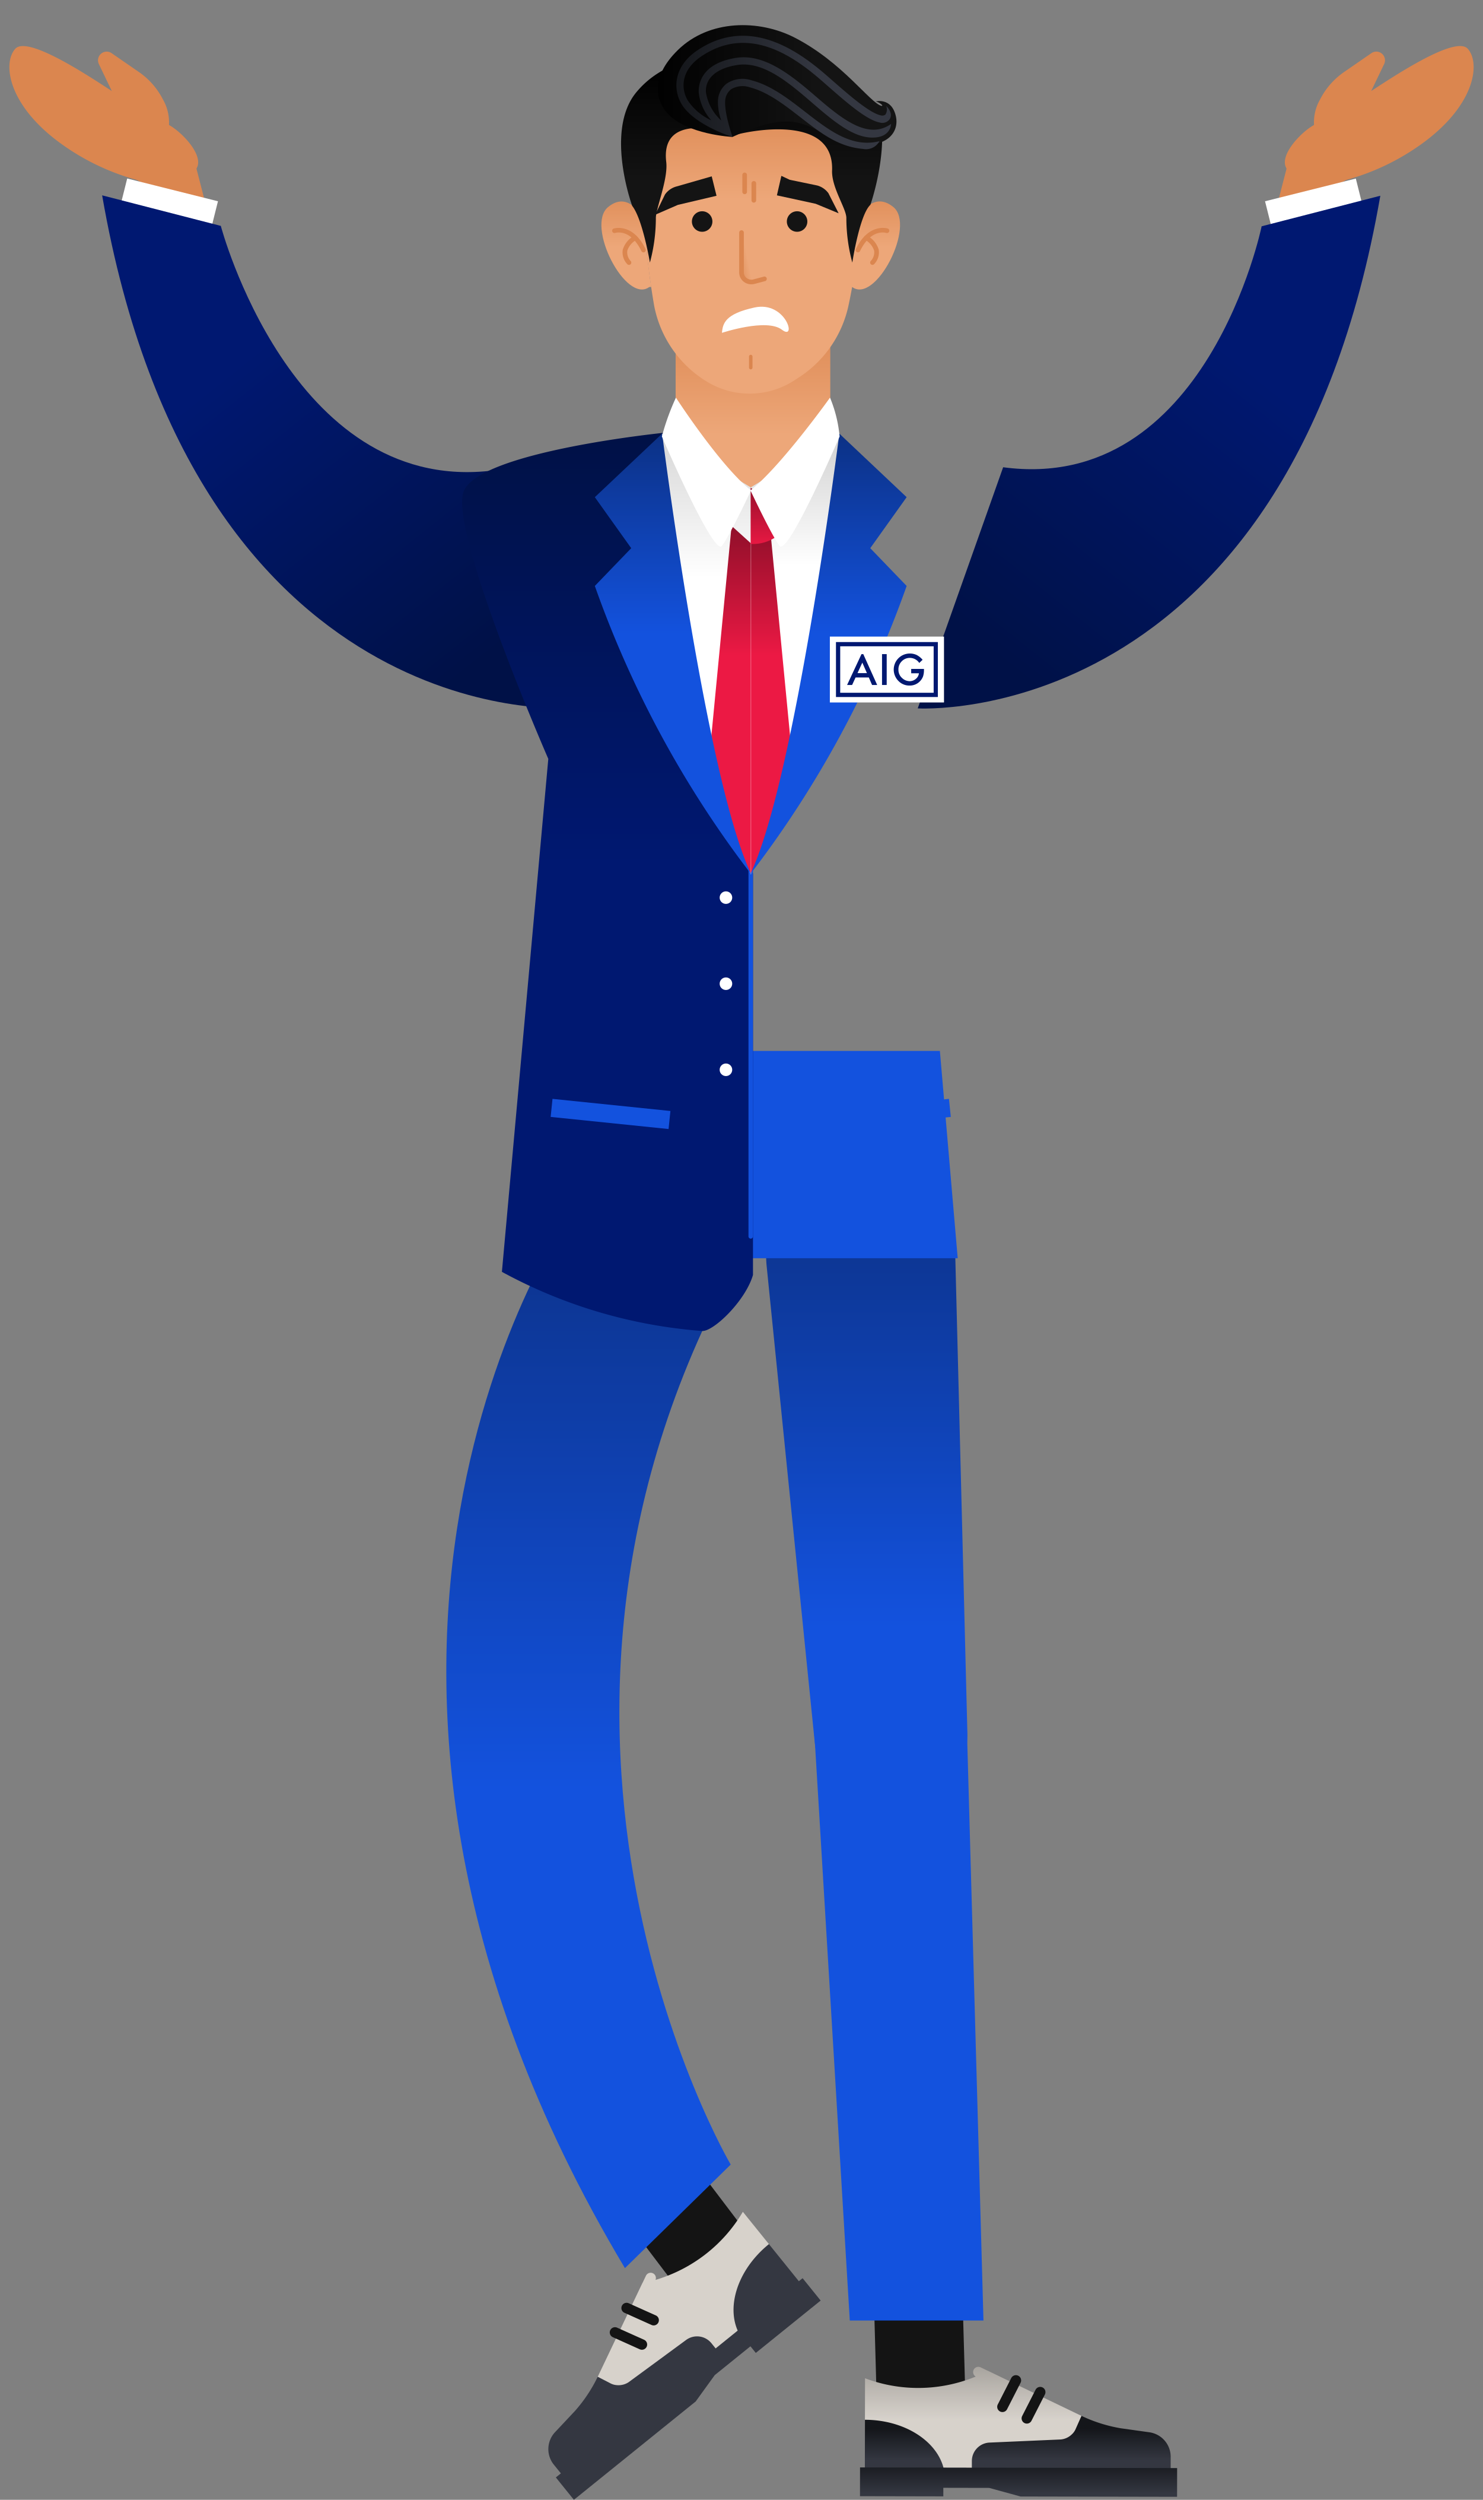 <svg id="Component_59_1" data-name="Component 59 – 1" xmlns="http://www.w3.org/2000/svg" xmlns:xlink="http://www.w3.org/1999/xlink" width="228.537" height="385.009" viewBox="0 0 228.537 385.009">
  <rect x="0" y="0" width="228.537" height="385.009" fill="#808080" stroke="none"/>
  <defs>
    <linearGradient id="linear-gradient" x1="9.822" y1="-25.985" x2="9.796" y2="-26.822" gradientUnits="objectBoundingBox">
      <stop offset="0.02" stop-color="#db864f"/>
      <stop offset="1" stop-color="#eda779"/>
    </linearGradient>
    <linearGradient id="linear-gradient-2" x1="24.701" y1="0.87" x2="24.701" y2="0.315" gradientUnits="objectBoundingBox">
      <stop offset="0" stop-color="#001147"/>
      <stop offset="1" stop-color="#001871"/>
    </linearGradient>
    <linearGradient id="linear-gradient-3" x1="9.822" y1="26.985" x2="9.796" y2="27.822" xlink:href="#linear-gradient"/>
    <linearGradient id="linear-gradient-4" x1="24.701" y1="0.13" x2="24.701" y2="0.685" xlink:href="#linear-gradient-2"/>
    <linearGradient id="linear-gradient-5" x1="0.5" y1="-0.379" x2="0.5" y2="3.369" gradientUnits="objectBoundingBox">
      <stop offset="0.003" stop-color="#a39f9a"/>
      <stop offset="1" stop-color="#d7d2cb"/>
    </linearGradient>
    <linearGradient id="linear-gradient-6" x1="0.5" y1="-0.09" x2="0.5" y2="0.439" xlink:href="#linear-gradient-5"/>
    <linearGradient id="linear-gradient-7" x1="0.5" y1="0.118" x2="0.5" y2="0.652" gradientUnits="objectBoundingBox">
      <stop offset="0.042" stop-color="#14161a"/>
      <stop offset="1" stop-color="#343741"/>
    </linearGradient>
    <linearGradient id="linear-gradient-8" x1="0.5" y1="0.169" x2="0.5" y2="0.668" xlink:href="#linear-gradient-7"/>
    <linearGradient id="linear-gradient-9" x1="0.5" y1="-0.304" x2="0.5" y2="0.89" xlink:href="#linear-gradient-7"/>
    <linearGradient id="linear-gradient-10" x1="2713.821" y1="-82.941" x2="2713.821" y2="-79.909" xlink:href="#linear-gradient-5"/>
    <linearGradient id="linear-gradient-11" x1="213.39" y1="-6.564" x2="213.39" y2="-6.315" xlink:href="#linear-gradient-5"/>
    <linearGradient id="linear-gradient-12" x1="490.266" y1="-15.351" x2="490.266" y2="-15.015" xlink:href="#linear-gradient-7"/>
    <linearGradient id="linear-gradient-13" x1="208.326" y1="-10.832" x2="208.326" y2="-10.609" xlink:href="#linear-gradient-7"/>
    <linearGradient id="linear-gradient-14" x1="138.232" y1="-6.822" x2="138.232" y2="-6.663" xlink:href="#linear-gradient-7"/>
    <linearGradient id="linear-gradient-15" x1="0.5" y1="0.033" x2="0.5" y2="0.546" gradientUnits="objectBoundingBox">
      <stop offset="0" stop-color="#0c348f"/>
      <stop offset="1" stop-color="#1352de"/>
    </linearGradient>
    <linearGradient id="linear-gradient-16" x1="0.5" y1="0.098" x2="0.5" y2="0.718" xlink:href="#linear-gradient-15"/>
    <linearGradient id="linear-gradient-17" x1="0.5" y1="-0.653" x2="0.5" y2="-0.049" xlink:href="#linear-gradient-15"/>
    <linearGradient id="linear-gradient-18" x1="0.5" y1="0.02" x2="0.5" y2="0.551" xlink:href="#linear-gradient"/>
    <linearGradient id="linear-gradient-19" x1="0.5" y1="0.01" x2="0.5" y2="0.48" xlink:href="#linear-gradient-2"/>
    <linearGradient id="linear-gradient-20" x1="0.5" y1="0.017" x2="0.5" y2="0.3" gradientUnits="objectBoundingBox">
      <stop offset="0.02" stop-color="#d4d4d4"/>
      <stop offset="1" stop-color="#fff"/>
    </linearGradient>
    <linearGradient id="linear-gradient-21" x1="0.5" y1="0.004" x2="0.5" y2="0.373" gradientUnits="objectBoundingBox">
      <stop offset="0" stop-color="#910f2a"/>
      <stop offset="1" stop-color="#ec1944"/>
    </linearGradient>
    <linearGradient id="linear-gradient-22" x1="0.5" y1="-0.024" x2="0.5" y2="0.327" xlink:href="#linear-gradient-20"/>
    <linearGradient id="linear-gradient-24" x1="0.5" y1="-0.083" x2="0.5" y2="1.065" xlink:href="#linear-gradient-21"/>
    <linearGradient id="linear-gradient-25" x1="0.5" y1="-0.028" x2="0.5" y2="0.454" gradientUnits="objectBoundingBox">
      <stop offset="0.008" stop-color="#0b2f80"/>
      <stop offset="1" stop-color="#1352de"/>
    </linearGradient>
    <linearGradient id="linear-gradient-28" x1="0.5" y1="0.087" x2="0.5" y2="0.413" xlink:href="#linear-gradient"/>
    <linearGradient id="linear-gradient-29" x1="-0.322" y1="0.82" x2="0.285" y2="0.56" xlink:href="#linear-gradient"/>
    <linearGradient id="linear-gradient-30" x1="0.5" y1="-0.295" x2="0.5" y2="0.413" xlink:href="#linear-gradient"/>
    <linearGradient id="linear-gradient-31" x1="0.5" y1="-0.295" x2="0.5" y2="0.412" xlink:href="#linear-gradient"/>
    <linearGradient id="linear-gradient-32" x1="0.5" y1="0.068" x2="0.5" y2="0.623" gradientUnits="objectBoundingBox">
      <stop offset="0"/>
      <stop offset="1" stop-color="#141414"/>
    </linearGradient>
    <linearGradient id="linear-gradient-33" x1="0.002" y1="0.5" x2="0.696" y2="0.5" xlink:href="#linear-gradient-32"/>
    <linearGradient id="linear-gradient-34" x1="-0.021" y1="0.5" x2="0.658" y2="0.5" xlink:href="#linear-gradient-7"/>
  </defs>
  <g id="Group_1604" data-name="Group 1604" transform="translate(511.401 -6018.127)">
    <g id="Group_1552" data-name="Group 1552" transform="translate(-281.864 6028.473) rotate(112)">
      <g id="Group_1551" data-name="Group 1551">
        <path id="Path_1113" data-name="Path 1113" d="M182.343,263.715a7.058,7.058,0,0,0,3.966-.612h0c1.816,1.475,6.439,3.3,7.812,1.409l4.865-.643c1.27-1.751-4.884-7.069-6.562-8.435l-.1-.078a36.191,36.191,0,0,0-9.951-8.989c-8.252-5.033-14.441-3.534-15.808-.857-1.291,2.529,8.127,8.955,11.593,11.382l-4.594-.292a1.336,1.336,0,0,0-.819,2.45l4.158,2.74A11.462,11.462,0,0,0,182.343,263.715Z" transform="translate(-167.928 -241.367)" fill="url(#linear-gradient)"/>
      </g>
    </g>
    <rect id="Rectangle_1763" data-name="Rectangle 1763" width="14.42" height="3.832" transform="translate(-316.452 6049.125) rotate(-14.04)" fill="#fff"/>
    <path id="Path_1114" data-name="Path 1114" d="M194.623,236.266s47.054-32.306,7.533-106.087l-11.509,14.967s18.752,37.776-8.526,53.762" transform="matrix(0.788, 0.616, -0.616, 0.788, -377.796, 5821.165)" fill="url(#linear-gradient-2)"/>
  </g>
  <g id="Group_1605" data-name="Group 1605">
    <g id="Group_1552-2" data-name="Group 1552" transform="translate(20.657 0) rotate(68)">
      <g id="Group_1551-2" data-name="Group 1551">
        <path id="Path_1113-2" data-name="Path 1113" d="M15.895,1.607a7.058,7.058,0,0,1,3.966.612h0C21.677.744,26.3-1.084,27.673.809l4.865.643c1.27,1.751-4.884,7.069-6.562,8.435l-.1.078a36.191,36.191,0,0,1-9.951,8.989C7.677,23.987,1.488,22.489.121,19.811-1.171,17.282,8.247,10.857,11.714,8.43L7.12,8.722A1.336,1.336,0,0,1,6.3,6.272l4.158-2.74A11.462,11.462,0,0,1,15.895,1.607Z" fill="url(#linear-gradient-3)"/>
      </g>
    </g>
    <rect id="Rectangle_1763-2" data-name="Rectangle 1763" width="14.42" height="3.832" transform="matrix(-0.97, -0.243, 0.243, -0.97, 32.658, 34.714)" fill="#fff"/>
    <path id="Path_1114-2" data-name="Path 1114" d="M10.8,0s47.054,32.306,7.533,106.087L6.825,91.12s16.69-38.885-9.278-55.153" transform="matrix(-0.788, 0.616, -0.616, -0.788, 95.537, 102.389)" fill="url(#linear-gradient-4)"/>
  </g>
  <g id="Group_1544" data-name="Group 1544" transform="translate(134.254 339.013)">
    <path id="Path_1097" data-name="Path 1097" d="M183.423,470.419l-.98-34.414-13.656.052.955,34.372Z" transform="translate(-168.787 -436.005)" fill="#141414"/>
  </g>
  <g id="Group_1546" data-name="Group 1546" transform="translate(132.528 364.528)">
    <path id="Path_1098" data-name="Path 1098" d="M188.635,466.037a.805.805,0,0,0-.7,1.452l1.822.878,0-1.787Z" transform="translate(-170.043 -465.958)" fill="url(#linear-gradient-5)"/>
    <path id="Path_1099" data-name="Path 1099" d="M203.17,477.827h0l-1.9-4.209-14.4-6.936a22.337,22.337,0,0,1-4.021,1.64h0a23.235,23.235,0,0,1-11.709.458h0a23.607,23.607,0,0,1-3.22-.955l-.013,6.395,3.218,1.863,0,.619,9.115,7.033,25.612.051Z" transform="translate(-167.144 -466.065)" fill="url(#linear-gradient-6)"/>
    <path id="Path_1100" data-name="Path 1100" d="M180.24,484.7c.009-4.226-3.855-7.789-9.111-8.849h0a16.5,16.5,0,0,0-3.222-.322l-.019,9.491,4.3.009h0l8.054.015Z" transform="translate(-167.141 -467.376)" fill="url(#linear-gradient-7)"/>
    <g id="Group_1545" data-name="Group 1545" transform="translate(21.147 1.287)">
      <path id="Path_1101" data-name="Path 1101" d="M195.084,467.556a.806.806,0,0,0-1.084.352l-2.077,4.068a.805.805,0,1,0,1.435.732l2.077-4.068A.806.806,0,0,0,195.084,467.556Z" transform="translate(-191.836 -467.468)" fill="#141414"/>
      <path id="Path_1102" data-name="Path 1102" d="M199.482,469.674a.806.806,0,0,0-1.084.352l-2.077,4.068a.806.806,0,0,0,1.435.732l2.076-4.068A.805.805,0,0,0,199.482,469.674Z" transform="translate(-192.487 -467.782)" fill="#141414"/>
    </g>
    <path id="Path_1103" data-name="Path 1103" d="M214.7,477.368l-4.5-.632a23.05,23.05,0,0,1-6.06-1.912l-.93,2.094a2.417,2.417,0,0,1-.564.762h0a2.824,2.824,0,0,1-1.7.78l-11.011.481a2.846,2.846,0,0,0-2.688,2.8l-.006,3.206,27.416.054h0l3.222.006.008-3.973A3.816,3.816,0,0,0,214.7,477.368Z" transform="translate(-170.007 -467.271)" fill="url(#linear-gradient-8)"/>
    <path id="Path_1104" data-name="Path 1104" d="M215.883,484.246l-3.222-.006-42.421-.084-3.222-.006-.009,4.428,3.222.006,9.621.019,0-1.314,7.067.014,4.833,1.323,20.9.041,3.222.006Z" transform="translate(-167.01 -468.653)" fill="url(#linear-gradient-9)"/>
  </g>
  <g id="Group_1550" data-name="Group 1550" transform="translate(84.505 319.892)">
    <g id="Group_1547" data-name="Group 1547" transform="translate(1.671)">
      <path id="Path_1105" data-name="Path 1105" d="M132.834,449.512l-20.795-27.438,10.677-8.515,20.788,27.39Z" transform="translate(-112.039 -413.559)" fill="#141414"/>
    </g>
    <g id="Group_1549" data-name="Group 1549" transform="translate(0 20.76)">
      <path id="Path_1106" data-name="Path 1106" d="M127.636,449.411a.805.805,0,0,1,1.454.693l-.871,1.826-1.122-1.39Z" transform="translate(-112.598 -439.563)" fill="url(#linear-gradient-10)"/>
      <path id="Path_1107" data-name="Path 1107" d="M120.166,467.806h0l-1.159-4.468,6.88-14.428a22.327,22.327,0,0,0,4.161-1.24h0a23.232,23.232,0,0,0,9.414-6.977h0a23.6,23.6,0,0,0,1.912-2.762l4.016,4.977-1.341,3.469.388.481-2.7,11.193-19.932,16.083Z" transform="translate(-111.4 -437.93)" fill="url(#linear-gradient-11)"/>
      <path id="Path_1108" data-name="Path 1108" d="M145.162,458.646c-2.654-3.289-1.874-8.487,1.559-12.606h0a16.5,16.5,0,0,1,2.309-2.268l5.96,7.386-3.343,2.7h0l-6.268,5.057Z" transform="translate(-115.04 -438.795)" fill="url(#linear-gradient-12)"/>
      <g id="Group_1548" data-name="Group 1548" transform="translate(9.464 14.017)">
        <path id="Path_1109" data-name="Path 1109" d="M123.36,454.861a.8.8,0,0,1,1.064-.405l4.167,1.871a.805.805,0,1,1-.659,1.469l-4.167-1.871A.8.8,0,0,1,123.36,454.861Z" transform="translate(-121.498 -454.385)" fill="#141414"/>
        <path id="Path_1110" data-name="Path 1110" d="M121.258,459.267a.806.806,0,0,1,1.065-.4l4.167,1.87a.806.806,0,0,1-.66,1.47l-4.166-1.871A.805.805,0,0,1,121.258,459.267Z" transform="translate(-121.187 -455.038)" fill="#141414"/>
      </g>
      <path id="Path_1111" data-name="Path 1111" d="M111.044,475.274l3.114-3.313a23.059,23.059,0,0,0,3.526-5.287l2.037,1.049a2.417,2.417,0,0,0,.917.241h0a2.824,2.824,0,0,0,1.813-.457l8.885-6.523a2.846,2.846,0,0,1,3.85.5l2.013,2.494L115.863,481.2h0l-2.507,2.023-2.5-3.092A3.817,3.817,0,0,1,111.044,475.274Z" transform="translate(-110.077 -441.267)" fill="url(#linear-gradient-13)"/>
      <path id="Path_1112" data-name="Path 1112" d="M111.431,480.618l2.507-2.023,33.013-26.64,2.507-2.023,2.781,3.446-2.507,2.023-7.487,6.042-.825-1.022-5.5,4.438-2.938,4.059-16.263,13.123-2.507,2.023Z" transform="translate(-110.278 -439.708)" fill="url(#linear-gradient-14)"/>
    </g>
  </g>
  <path id="Path_1115" data-name="Path 1115" d="M110.374,257.487s-48.058,67.957,8.473,162.386l16.3-15.949s-41.159-69.709,4.027-144.273" transform="translate(-22.542 -70.546)" fill="url(#linear-gradient-15)"/>
  <path id="Path_1116" data-name="Path 1116" d="M178.878,261.214l1.874,73.745a11.791,11.791,0,0,1-11.785,12.187h0a11.792,11.792,0,0,1-11.727-10.561l-7.414-73.362a14.57,14.57,0,0,1,14.49-16.09h0A14.569,14.569,0,0,1,178.878,261.214Z" transform="translate(-31.677 -68.183)" fill="url(#linear-gradient-16)"/>
  <path id="Path_1117" data-name="Path 1117" d="M158.557,350.347l5.4,89.41h20.6l-2.551-91.067a11.764,11.764,0,0,0-12.327-11.414h0A11.764,11.764,0,0,0,158.557,350.347Z" transform="translate(-33.001 -82.364)" fill="url(#linear-gradient-17)"/>
  <path id="Path_1118" data-name="Path 1118" d="M173.28,258.558H110.308l2.061-31.931h58.163Z" transform="translate(-25.692 -64.77)" fill="#1352de"/>
  <g id="Group_1553" data-name="Group 1553" transform="translate(104.118 46.393)">
    <path id="Path_1119" data-name="Path 1119" d="M145.128,127.19h0a11.915,11.915,0,0,1-11.915-11.916V89.915h23.831v25.359A11.916,11.916,0,0,1,145.128,127.19Z" transform="translate(-133.213 -89.915)" fill="url(#linear-gradient-18)"/>
  </g>
  <path id="Path_1121" data-name="Path 1121" d="M139.229,182.254v61.82c-1.157,4-6.11,8.761-7.851,8.63a76.378,76.378,0,0,1-30.84-9.107l7.15-79.006S92.4,129.616,94.638,123.438s30.853-9.069,30.853-9.069l-1.682,31.578Z" transform="translate(-23.192 -47.713)" fill="url(#linear-gradient-19)"/>
  <circle id="Ellipse_290" data-name="Ellipse 290" cx="0.968" cy="0.968" r="0.968" transform="translate(110.902 137.28)" fill="#fff"/>
  <circle id="Ellipse_291" data-name="Ellipse 291" cx="0.968" cy="0.968" r="0.968" transform="translate(110.902 150.538)" fill="#fff"/>
  <circle id="Ellipse_292" data-name="Ellipse 292" cx="0.968" cy="0.968" r="0.968" transform="translate(110.902 163.795)" fill="#fff"/>
  <path id="Path_1122" data-name="Path 1122" d="M146.8,194.059" transform="translate(-31.108 -59.703)" fill="#48444a"/>
  <path id="Path_1123" data-name="Path 1123" d="M146.8,194.059" transform="translate(-31.108 -59.703)" fill="#48444a"/>
  <path id="Path_1124" data-name="Path 1124" d="M146.737,250.435a.343.343,0,0,1-.343-.343V193.307a.343.343,0,1,1,.687,0v56.785A.343.343,0,0,1,146.737,250.435Z" transform="translate(-31.049 -59.667)" fill="#1352de"/>
  <path id="Path_1125" data-name="Path 1125" d="M146.8,122.677l13.738-8.308,1.963,12.642-3.189,34.742-12.511,20.5Z" transform="translate(-31.157 -47.586)" fill="url(#linear-gradient-20)"/>
  <path id="Path_1126" data-name="Path 1126" d="M146.8,133.818v50.918l6.869-13.1-3.9-40.5Z" transform="translate(-31.128 -50.145)" fill="url(#linear-gradient-21)"/>
  <path id="Path_1127" data-name="Path 1127" d="M144.066,122.677l-13.738-8.308-1.962,12.642,3.189,34.742,12.511,20.5Z" transform="translate(-28.324 -47.586)" fill="url(#linear-gradient-22)"/>
  <path id="Path_1128" data-name="Path 1128" d="M145.6,133.818v50.918l-6.869-13.1,3.9-40.5Z" transform="translate(-29.892 -50.145)" fill="url(#linear-gradient-21)"/>
  <path id="Path_1129" data-name="Path 1129" d="M146.8,124.122v8.658a6.245,6.245,0,0,0,4.783-1.808C153.367,128.923,146.8,124.122,146.8,124.122Z" transform="translate(-31.123 -49.01)" fill="url(#linear-gradient-24)"/>
  <path id="Path_1130" data-name="Path 1130" d="M160.534,114.369s-6.728,53.306-13.737,67.885a161.046,161.046,0,0,0,24.111-44.423l-5.608-5.817,5.608-7.855Z" transform="translate(-31.19 -47.586)" fill="url(#linear-gradient-25)"/>
  <path id="Path_1131" data-name="Path 1131" d="M145.911,124.122v8.658a6.246,6.246,0,0,1-4.784-1.808C139.34,128.923,145.911,124.122,145.911,124.122Z" transform="translate(-30.207 -49.01)" fill="url(#linear-gradient-24)"/>
  <path id="Path_1132" data-name="Path 1132" d="M128.866,114.369s6.729,53.306,13.738,67.885a161.046,161.046,0,0,1-24.111-44.423l5.607-5.817-5.607-7.855Z" transform="translate(-26.826 -47.586)" fill="url(#linear-gradient-25)"/>
  <path id="Path_1133" data-name="Path 1133" d="M146.8,121.637s3.224,6.869,4.486,8.551,9.251-16.859,9.251-16.859a20.375,20.375,0,0,0-1.478-5.982S151.563,117.852,146.8,121.637Z" transform="translate(-31.15 -46.104)" fill="#fff"/>
  <path id="Path_1134" data-name="Path 1134" d="M144.408,121.637s-3.224,6.869-4.486,8.551-9.252-16.859-9.252-16.859a37.23,37.23,0,0,1,2.166-5.982S139.642,117.852,144.408,121.637Z" transform="translate(-28.673 -46.104)" fill="#fff"/>
  <path id="Path_1135" data-name="Path 1135" d="M160.923,65.758a88.569,88.569,0,0,1-1.994,18.58,17.565,17.565,0,0,1-7.6,10.963l-.706.461a12.659,12.659,0,0,1-13.572.16h0A17.552,17.552,0,0,1,129,84.271a129.632,129.632,0,0,1-1.826-18.513s-1.567-18.948,16.633-18.58S160.923,65.758,160.923,65.758Z" transform="translate(-28.192 -37.19)" fill="url(#linear-gradient-28)"/>
  <path id="Path_1136" data-name="Path 1136" d="M145.124,77.506v6.113a1.563,1.563,0,0,0,.112.584,1.542,1.542,0,0,0,1.838.853l1.588-.423" transform="translate(-30.855 -41.684)" fill="url(#linear-gradient-29)"/>
  <path id="Path_1137" data-name="Path 1137" d="M146.581,85.407a1.852,1.852,0,0,1-1.74-1.134,1.923,1.923,0,0,1-.137-.716V77.444a.358.358,0,0,1,.716,0v6.113a1.211,1.211,0,0,0,.086.451,1.191,1.191,0,0,0,1.414.641l1.588-.423a.352.352,0,0,1,.437.254.357.357,0,0,1-.253.438l-1.588.423A2.05,2.05,0,0,1,146.581,85.407Z" transform="translate(-30.793 -41.622)" fill="#db864f"/>
  <circle id="Ellipse_293" data-name="Ellipse 293" cx="1.58" cy="1.58" r="1.58" transform="translate(106.625 32.538)" fill="#141414"/>
  <circle id="Ellipse_294" data-name="Ellipse 294" cx="1.58" cy="1.58" r="1.58" transform="translate(121.256 32.538)" fill="#141414"/>
  <path id="Path_1138" data-name="Path 1138" d="M146.75,101.845a.268.268,0,0,1-.268-.268V99.866a.268.268,0,0,1,.537,0v1.711A.268.268,0,0,1,146.75,101.845Z" transform="translate(-31.057 -44.957)" fill="#db864f"/>
  <path id="Path_1139" data-name="Path 1139" d="M140.991,70.714l.06-3.08-5.713.1a3.148,3.148,0,0,0-1.969.736l-2.274,2.619,3.785-.563Z" transform="matrix(0.966, -0.259, 0.259, 0.966, -44.093, -1.64)" fill="#141414"/>
  <path id="Path_1140" data-name="Path 1140" d="M150.556,72.856l-.059-3.08,1.4.276,4.313-.173a3.15,3.15,0,0,1,1.969.736l2.274,2.619-3.785-.564Z" transform="translate(-8.734 -77.027) rotate(14)" fill="#141414"/>
  <rect id="Rectangle_1767" data-name="Rectangle 1767" width="18.266" height="2.794" transform="translate(103.029 173.888) rotate(-174.14)" fill="#1352de"/>
  <path id="Path_1148" data-name="Path 1148" d="M143.808,88.705s7.262-.054,8.939,2.4,2-4.058-2.959-4.562C145.182,86.078,144.374,87.356,143.808,88.705Z" transform="matrix(0.951, -0.309, 0.309, 0.951, -52.914, 11.342)" fill="#fff"/>
  <path id="Path_1149" data-name="Path 1149" d="M145.634,69.979a.356.356,0,0,1-.358-.357V67.014a.358.358,0,0,1,.716,0v2.608A.357.357,0,0,1,145.634,69.979Z" transform="translate(-30.878 -40.077)" fill="#db864f"/>
  <path id="Path_1150" data-name="Path 1150" d="M147.3,71.51a.357.357,0,0,1-.358-.358V68.545a.358.358,0,1,1,.716,0v2.608A.357.357,0,0,1,147.3,71.51Z" transform="translate(-31.132 -40.303)" fill="#db864f"/>
  <g id="Group_1567" data-name="Group 1567" transform="translate(131.019 31.025)">
    <path id="Path_1152" data-name="Path 1152" d="M165.239,85.056c3.608,2.664,9.851-9.455,6.335-12.325s-5.842,2.393-5.842,2.393l-.087,4.455-.516,4.173-.2,1.285Z" transform="translate(-164.93 -71.875)" fill="url(#linear-gradient-30)"/>
    <g id="Group_1566" data-name="Group 1566" transform="translate(0.839 4.075)">
      <g id="Group_1565" data-name="Group 1565">
        <path id="Path_1153" data-name="Path 1153" d="M166.273,80.427a.357.357,0,0,1-.322-.513c1.97-4.087,4.878-3.172,4.908-3.163a.358.358,0,0,1-.225.68c-.1-.033-2.355-.7-4.04,2.794A.357.357,0,0,1,166.273,80.427Z" transform="translate(-165.915 -76.658)" fill="#db864f"/>
      </g>
      <path id="Path_1154" data-name="Path 1154" d="M168.73,82.557a.357.357,0,0,1-.276-.585,1.939,1.939,0,0,0,.533-1.607A2.954,2.954,0,0,0,167.6,78.7a.358.358,0,0,1,.338-.631,3.629,3.629,0,0,1,1.755,2.149,2.612,2.612,0,0,1-.681,2.2A.358.358,0,0,1,168.73,82.557Z" transform="translate(-166.136 -76.861)" fill="#db864f"/>
    </g>
  </g>
  <g id="Group_1570" data-name="Group 1570" transform="translate(92.677 31.032)">
    <path id="Path_1155" data-name="Path 1155" d="M127.018,85.057c-3.608,2.664-9.851-9.455-6.334-12.325s5.724,2.447,5.724,2.447l.205,4.4.515,4.173.2,1.285Z" transform="translate(-119.644 -71.882)" fill="url(#linear-gradient-31)"/>
    <g id="Group_1569" data-name="Group 1569" transform="translate(1.657 4.068)">
      <g id="Group_1568" data-name="Group 1568">
        <path id="Path_1156" data-name="Path 1156" d="M126.418,80.427a.356.356,0,0,1-.322-.2c-1.688-3.5-3.944-2.825-4.04-2.794a.358.358,0,0,1-.224-.68c.03-.009,2.939-.924,4.908,3.163a.357.357,0,0,1-.322.513Z" transform="translate(-121.589 -76.658)" fill="#db864f"/>
      </g>
      <path id="Path_1157" data-name="Path 1157" d="M124.459,82.557a.358.358,0,0,1-.277-.13,2.612,2.612,0,0,1-.681-2.2,3.632,3.632,0,0,1,1.756-2.149.358.358,0,0,1,.338.631,2.95,2.95,0,0,0-1.392,1.66,1.937,1.937,0,0,0,.532,1.607.357.357,0,0,1-.276.585Z" transform="translate(-121.866 -76.861)" fill="#db864f"/>
    </g>
  </g>
  <g id="Group_1571" data-name="Group 1571" transform="translate(95.704 3.873)">
    <path id="Path_1158" data-name="Path 1158" d="M155.449,53.138c-2.226-1.032-4.084-2.654-6.283-3.736a11.49,11.49,0,0,1-4.756-4.424c-.342-.009-.686-.02-1.03-.022-8,.043-13.962,1.6-17.7,6.138-4.868,5.907-.617,17.479-.617,17.479,1.618,2.052,2.727,8.726,2.727,8.726a26.223,26.223,0,0,0,.918-6.885c.015-1.47,1.907-5.988,1.6-8.6-.945-7.9,9.178-4.638,10.714-4.187,1.535-.451,15.169-3.454,14.842,5.484-.1,2.633,2.183,5.837,2.2,7.307a26.228,26.228,0,0,0,.919,6.885s1.115-7.356,2.786-8.9c0,0,2.5-7.084,1.638-13.233A23.9,23.9,0,0,1,155.449,53.138Z" transform="translate(-123.341 -40.734)" fill="url(#linear-gradient-32)"/>
    <path id="Path_1159" data-name="Path 1159" d="M141.5,57.218s-7.042-.345-10.032-3.654c-1.813-2.005-2.627-5.583,1.631-9.742,4.829-4.718,12.5-4.723,18-1.894,7.386,3.8,11.584,10.054,13.367,10.507.458.009-.526-.656-.894-.684,0,0,2.461-.666,3.114,2.3.6,2.748-1.888,5.414-7.577,3.933C152.791,56.343,152.277,52.257,141.5,57.218Z" transform="translate(-124.327 -40)" fill="url(#linear-gradient-33)"/>
    <path id="Path_1160" data-name="Path 1160" d="M142.712,46.425c4.08-.642,8.006,2.746,11.81,6.03,3.12,2.69,6.019,5.049,8.849,5.144,3.068.1,3.068-2.1,3.068-2.1-3.344,2.375-7.125-.379-11.192-3.888-3.81-3.286-8.134-7.014-12.709-6.285-5.6.89-5.805,4.352-5.736,5.391a7.641,7.641,0,0,0,1.936,4.228,8.626,8.626,0,0,1-3.631-3.068c-1.05-1.774-1.13-4.615,2.1-6.792,8.083-5.451,15.681,1.237,19.334,4.449l.421.369c2.684,2.343,5.726,5,7.732,5.378a1.38,1.38,0,0,0,1.559-.562c.561-.972-.555-1.976-.555-1.976a1.462,1.462,0,0,1-.133,1.315.781.781,0,0,1-.666.133c-1.709-.324-4.887-3.1-7.208-5.123l-.418-.366c-3.56-3.131-11.894-10.465-20.686-4.536-3.62,2.441-3.828,5.916-2.432,8.277,1.64,2.771,6.4,4.62,7.846,5.057,0,0-1.269-3.632-1.13-5.529a2.388,2.388,0,0,1,.938-1.824,3.462,3.462,0,0,1,2.918-.268c2.741.716,5.3,2.7,7.769,4.616,3.182,2.468,5.809,4.519,9.614,4.853a2.359,2.359,0,0,0,2.541-1.193c-4.252,1.072-7.758-1.654-11.475-4.537-2.56-1.987-5.207-4.04-8.17-4.813a4.417,4.417,0,0,0-3.843.44,3.476,3.476,0,0,0-1.4,2.643,8.126,8.126,0,0,0,.512,3.091,7.4,7.4,0,0,1-2.364-4.335C137.765,48.473,139.515,46.934,142.712,46.425Z" transform="translate(-124.824 -40.285)" fill="url(#linear-gradient-34)"/>
  </g>
  <path id="Path_1194" data-name="Path 1194" d="M94.413,182.253v61.82c1.157,4,6.11,8.761,7.851,8.63A76.378,76.378,0,0,0,133.1,243.6l-7.15-79.005s15.293-34.975,13.05-41.153-30.853-9.069-30.853-9.069l1.682,31.577Z" transform="translate(20.808 -47.713)" fill="url(#linear-gradient-19)"/>
  <g id="Group_1562" data-name="Group 1562" transform="translate(127.247 97.316)">
    <rect id="Rectangle_1764" data-name="Rectangle 1764" width="18.865" height="11.606" fill="#fff" opacity="0"/>
    <rect id="Rectangle_1765" data-name="Rectangle 1765" width="10.145" height="17.589" transform="translate(18.227 0.73) rotate(90)" fill="#fff"/>
    <g id="Group_1561" data-name="Group 1561" transform="translate(1.58 1.57)">
      <g id="Group_1560" data-name="Group 1560">
        <g id="Group_1559" data-name="Group 1559">
          <g id="Group_1556" data-name="Group 1556" transform="translate(1.713 1.766)">
            <path id="Path_1141" data-name="Path 1141" d="M166.742,155.678l.708,1.616H166Zm-.128-1.308-2.219,4.753h.775l.532-1.155h2.041l.5,1.155h.788l-2.141-4.753Z" transform="translate(-164.395 -154.278)" fill="#001871"/>
            <path id="Path_1142" data-name="Path 1142" d="M171.436,159.123h-.72V154.37h.72v4.753Z" transform="translate(-165.332 -154.278)" fill="#001871"/>
            <g id="Group_1555" data-name="Group 1555" transform="translate(7.189)">
              <path id="Path_1143" data-name="Path 1143" d="M175.523,156.632h1.97v.158a3.23,3.23,0,0,1-.126.947,2.02,2.02,0,0,1-.417.715,2.161,2.161,0,0,1-1.688.745,2.329,2.329,0,0,1-1.715-.72,2.475,2.475,0,0,1,1.779-4.214,2.441,2.441,0,0,1,1.044.227,3.008,3.008,0,0,1,.911.737l-.513.489a1.741,1.741,0,0,0-1.429-.779,1.712,1.712,0,0,0-1.269.52,1.735,1.735,0,0,0-.513,1.28,1.682,1.682,0,0,0,.572,1.308,1.708,1.708,0,0,0,1.158.477,1.448,1.448,0,0,0,.955-.356,1.266,1.266,0,0,0,.472-.86h-1.189Z" transform="translate(-172.834 -154.262)" fill="#001871"/>
            </g>
          </g>
          <g id="Group_1558" data-name="Group 1558">
            <g id="Group_1557" data-name="Group 1557">
              <path id="Path_1144" data-name="Path 1144" d="M163.037,152.842h14.4V160h-14.4Zm-.653,7.814h15.7v-8.467h-15.7Z" transform="translate(-162.384 -152.189)" fill="#001871"/>
            </g>
          </g>
        </g>
      </g>
    </g>
  </g>
  <rect id="Rectangle_1766" data-name="Rectangle 1766" width="18.266" height="2.794" transform="translate(128.068 171.109) rotate(-5.86)" fill="#1352de"/>
</svg>
